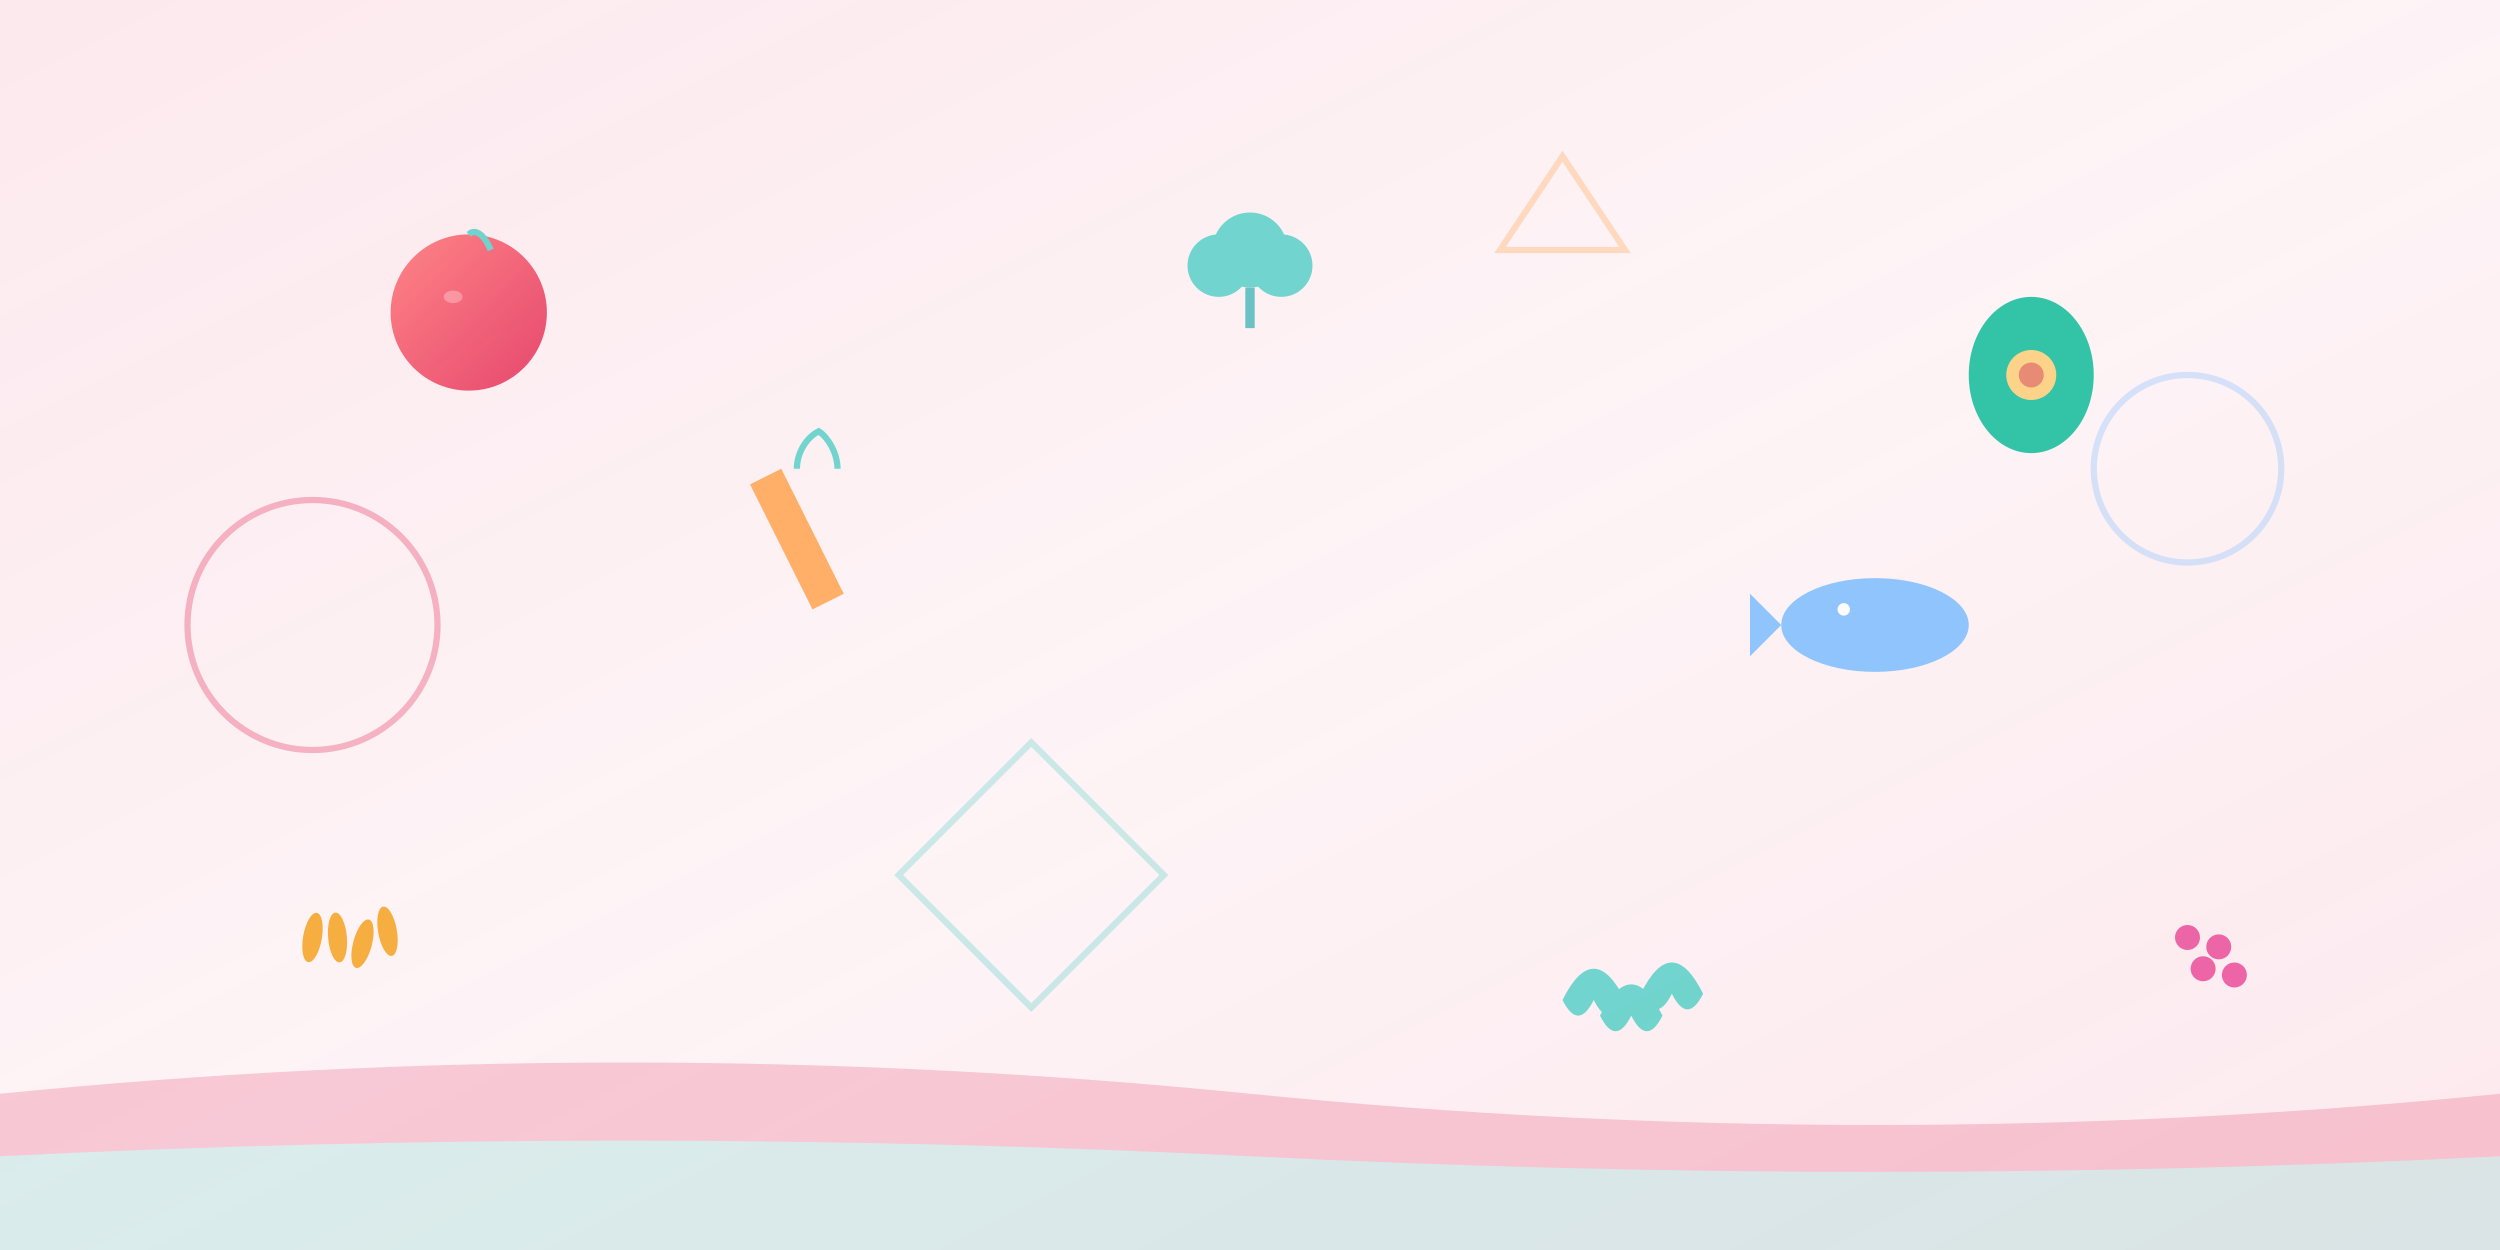 <svg width="800" height="400" viewBox="0 0 800 400" fill="none" xmlns="http://www.w3.org/2000/svg">
  <!-- Background gradient -->
  <defs>
    <linearGradient id="bg-gradient" x1="0%" y1="0%" x2="100%" y2="100%">
      <stop offset="0%" stop-color="#e01d4e" stop-opacity="0.1"/>
      <stop offset="50%" stop-color="#e01d4e" stop-opacity="0.05"/>
      <stop offset="100%" stop-color="#e01d4e" stop-opacity="0.1"/>
    </linearGradient>
    <linearGradient id="apple-gradient" x1="0%" y1="0%" x2="100%" y2="100%">
      <stop offset="0%" stop-color="#ff6b6b"/>
      <stop offset="100%" stop-color="#e01d4e"/>
    </linearGradient>
    <linearGradient id="leaf-gradient" x1="0%" y1="0%" x2="100%" y2="100%">
      <stop offset="0%" stop-color="#4ecdc4"/>
      <stop offset="100%" stop-color="#45b7b8"/>
    </linearGradient>
  </defs>
  
  <rect width="800" height="400" fill="url(#bg-gradient)"/>
  
  <!-- Floating elements -->
  <g opacity="0.8">
    <!-- Apple -->
    <circle cx="150" cy="100" r="25" fill="url(#apple-gradient)"/>
    <path d="M150 75 C152 73, 155 75, 157 80" stroke="#4ecdc4" stroke-width="2" fill="none"/>
    <ellipse cx="145" cy="95" rx="3" ry="2" fill="#fff" opacity="0.3"/>
    
    <!-- Carrot -->
    <path d="M250 150 L270 190 L260 195 L240 155 Z" fill="#ff9f43"/>
    <path d="M255 150 C255 145, 258 140, 262 138 C265 140, 268 145, 268 150" stroke="#4ecdc4" stroke-width="2" fill="none"/>
    
    <!-- Broccoli -->
    <circle cx="400" cy="80" r="12" fill="#4ecdc4"/>
    <circle cx="390" cy="85" r="10" fill="#4ecdc4"/>
    <circle cx="410" cy="85" r="10" fill="#4ecdc4"/>
    <path d="M400 92 L400 105" stroke="#45b7b8" stroke-width="3"/>
    
    <!-- Fish -->
    <ellipse cx="600" cy="200" rx="30" ry="15" fill="#74b9ff"/>
    <path d="M570 200 L560 190 L560 210 Z" fill="#74b9ff"/>
    <circle cx="590" cy="195" r="2" fill="white"/>
    
    <!-- Avocado -->
    <ellipse cx="650" cy="120" rx="20" ry="25" fill="#00b894"/>
    <circle cx="650" cy="120" r="8" fill="#fdcb6e"/>
    <circle cx="650" cy="120" r="4" fill="#e17055"/>
    
    <!-- Grains -->
    <g transform="translate(100,300)">
      <ellipse rx="3" ry="8" fill="#f39c12" transform="rotate(10)"/>
      <ellipse rx="3" ry="8" fill="#f39c12" transform="translate(8,0) rotate(-5)"/>
      <ellipse rx="3" ry="8" fill="#f39c12" transform="translate(16,2) rotate(15)"/>
      <ellipse rx="3" ry="8" fill="#f39c12" transform="translate(24,-2) rotate(-10)"/>
    </g>
    
    <!-- Leafy greens -->
    <g transform="translate(500,300)">
      <path d="M0 20 Q10 0, 20 20 Q15 30, 10 20 Q5 30, 0 20" fill="#4ecdc4"/>
      <path d="M25 18 Q35 -2, 45 18 Q40 28, 35 18 Q30 28, 25 18" fill="#4ecdc4"/>
      <path d="M12 25 Q22 5, 32 25 Q27 35, 22 25 Q17 35, 12 25" fill="#4ecdc4"/>
    </g>
    
    <!-- Berries -->
    <g transform="translate(700,300)">
      <circle r="4" fill="#e84393"/>
      <circle cx="10" cy="3" r="4" fill="#e84393"/>
      <circle cx="5" cy="10" r="4" fill="#e84393"/>
      <circle cx="15" cy="12" r="4" fill="#e84393"/>
    </g>
  </g>
  
  <!-- Abstract geometric shapes -->
  <g opacity="0.3">
    <circle cx="100" cy="200" r="40" fill="none" stroke="#e01d4e" stroke-width="2"/>
    <rect x="300" y="250" width="60" height="60" fill="none" stroke="#4ecdc4" stroke-width="2" transform="rotate(45 330 280)"/>
    <polygon points="500,50 520,80 480,80" fill="none" stroke="#ff9f43" stroke-width="2"/>
    <circle cx="700" cy="150" r="30" fill="none" stroke="#74b9ff" stroke-width="2"/>
  </g>
  
  <!-- Decorative waves -->
  <g opacity="0.2">
    <path d="M0 350 Q200 330, 400 350 T800 350 L800 400 L0 400 Z" fill="#e01d4e"/>
    <path d="M0 370 Q200 360, 400 370 T800 370 L800 400 L0 400 Z" fill="#4ecdc4"/>
  </g>
</svg>
